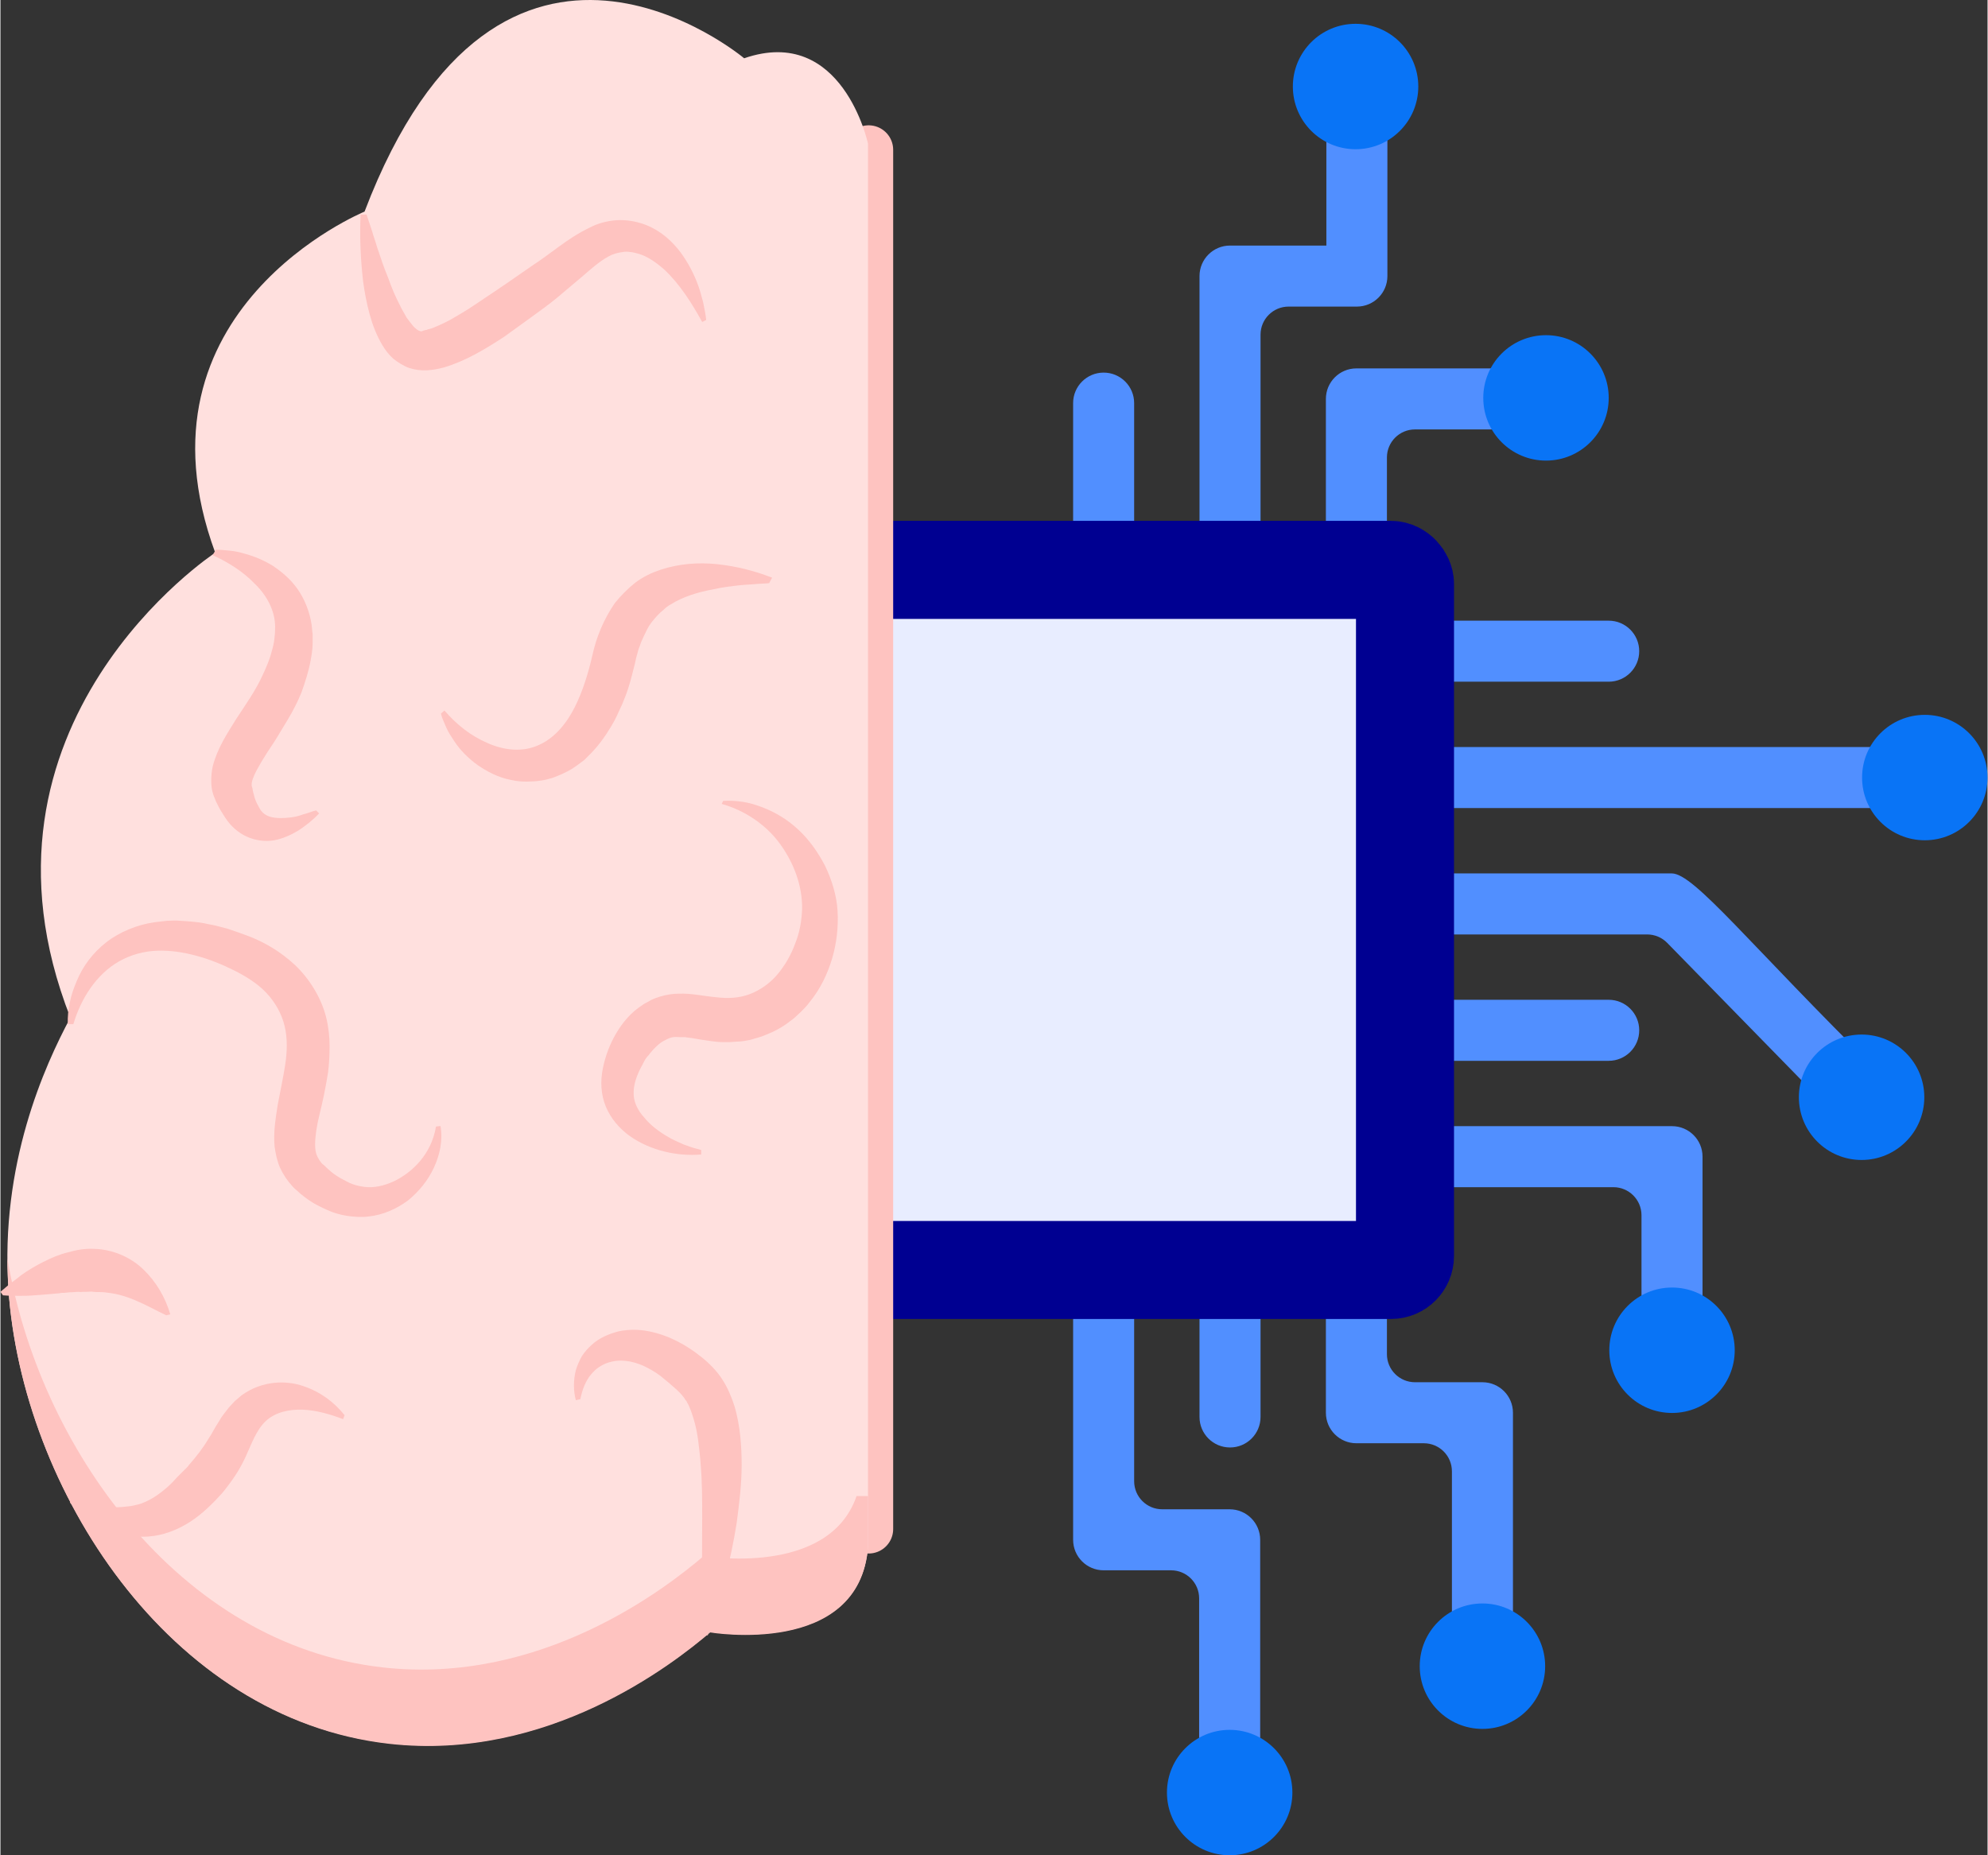 <svg xmlns="http://www.w3.org/2000/svg" width="1200" height="1120" viewBox="0.0 0.0 1419.0 1325.0" fill="none">
<rect x="0.0" y="0.0" width="1419.0" height="1325.0" fill="#333333" stroke="none"/>
<path d="M996.789 465.066C996.789 477.102 1006.54 486.857 1018.58 486.857H1148.46C1160.5 486.857 1170.25 477.1 1170.25 465.066C1170.25 453.03 1160.5 443.275 1148.46 443.275H1018.58C1006.55 443.273 996.789 453.03 996.789 465.066Z" fill="#518FFF" />
<path d="M1374.18 533.528H1018.58C1006.55 533.528 996.792 543.286 996.792 555.319C996.792 567.353 1006.55 577.11 1018.58 577.11H1374.18C1386.22 577.11 1395.98 567.353 1395.98 555.319C1395.98 543.286 1386.22 533.528 1374.18 533.528Z" fill="#518FFF" />
<path d="M1193.5 623.781H1019.49C1007.56 623.781 997.156 632.975 996.798 644.903C996.429 657.245 1006.32 667.366 1018.58 667.366H1175.92C1181.32 667.366 1186.48 669.542 1190.25 673.397L1310.38 796.297C1314.65 800.642 1320.29 802.823 1325.93 802.823C1331.44 802.823 1336.95 800.745 1341.2 796.583C1349.79 788.151 1349.91 774.355 1341.48 765.765C1249.08 674.737 1209.56 623.781 1193.5 623.781Z" fill="#518FFF" />
<path d="M1018.58 757.616H1148.47C1160.5 757.616 1170.26 747.859 1170.26 735.825C1170.26 723.789 1160.5 714.034 1148.47 714.034H1018.58C1006.55 714.034 996.792 723.792 996.792 735.825C996.789 747.861 1006.55 757.616 1018.58 757.616Z" fill="#518FFF" />
<path d="M1193.68 804.286H1019.5C1007.56 804.286 997.159 813.48 996.801 825.407C996.432 837.75 1006.32 847.871 1018.58 847.871H1151.85C1162.91 847.871 1171.88 856.841 1171.88 867.907V952.515C1171.88 964.448 1181.08 974.853 1193.01 975.21C1205.35 975.58 1215.47 965.685 1215.47 953.428V826.08C1215.47 814.044 1205.71 804.286 1193.68 804.286Z" fill="#518FFF" />
<path d="M787.791 445.109C799.827 445.109 809.582 435.351 809.582 423.318V287.898C809.582 275.862 799.827 266.107 787.791 266.107C775.755 266.107 766 275.865 766 287.898V423.318C766 435.351 775.755 445.109 787.791 445.109Z" fill="#518FFF" />
<path d="M990.43 197.165V73.595C990.43 61.662 981.234 51.257 969.307 50.9C956.964 50.53 946.849 60.425 946.849 72.682V175.377H878.047C866.011 175.377 856.256 185.134 856.256 197.168V422.402C856.256 434.335 865.452 444.739 877.38 445.097C889.722 445.466 899.838 435.571 899.838 423.315V238.995C899.838 227.929 908.808 218.959 919.874 218.959H968.64C980.673 218.959 990.43 209.201 990.43 197.165Z" fill="#518FFF" />
<path d="M946.505 284.896V422.4C946.505 434.333 955.701 444.737 967.629 445.095C979.971 445.464 990.087 435.569 990.087 423.313V326.726C990.087 315.661 999.057 306.69 1010.12 306.69H1091.87C1103.8 306.69 1114.2 297.496 1114.56 285.569C1114.93 273.226 1105.04 263.105 1092.78 263.105H968.293C956.263 263.105 946.505 272.863 946.505 284.896Z" fill="#518FFF" />
<path d="M877.788 1077.91H829.621C818.555 1077.91 809.585 1068.94 809.585 1057.87V890.825C809.585 878.891 800.388 868.487 788.461 868.129C776.118 867.76 766.003 877.655 766.003 889.911V1099.7C766.003 1111.74 775.761 1121.49 787.794 1121.49H835.961C847.027 1121.49 855.997 1130.46 855.997 1141.53V1256.3C855.997 1268.23 865.194 1278.64 877.121 1278.99C889.464 1279.36 899.579 1269.47 899.579 1257.21V1099.7C899.579 1087.67 889.822 1077.91 877.788 1077.91Z" fill="#518FFF" />
<path d="M878.044 868.125C866.008 868.125 856.253 877.882 856.253 889.916V1011.97C856.253 1024.01 866.008 1033.76 878.044 1033.76C890.08 1033.76 899.835 1024 899.835 1011.97V889.916C899.835 877.88 890.08 868.125 878.044 868.125Z" fill="#518FFF" />
<path d="M1058.3 987.171H1010.13C999.059 987.171 990.089 978.2 990.089 967.134V890.83C990.089 878.897 980.892 868.493 968.965 868.135C956.622 867.766 946.507 877.661 946.507 889.917V1008.96C946.507 1021 956.265 1030.75 968.298 1030.75H1016.47C1027.53 1030.75 1036.5 1039.72 1036.5 1050.79V1165.71C1036.5 1177.64 1045.7 1188.05 1057.63 1188.4C1069.97 1188.77 1080.09 1178.88 1080.09 1166.62V1008.96C1080.09 996.925 1070.33 987.171 1058.3 987.171Z" fill="#518FFF" />
<path d="M1103.68 328.953C1128.41 328.953 1148.47 308.901 1148.47 284.166C1148.47 259.431 1128.41 239.379 1103.68 239.379C1078.94 239.379 1058.89 259.431 1058.89 284.166C1058.89 308.901 1078.94 328.953 1103.68 328.953Z" fill="#0974F6" />
<path d="M1374.18 600.108C1398.92 600.108 1418.97 580.056 1418.97 555.321C1418.97 530.586 1398.92 510.534 1374.18 510.534C1349.45 510.534 1329.4 530.586 1329.4 555.321C1329.4 580.056 1349.45 600.108 1374.18 600.108Z" fill="#0974F6" />
<path d="M1329.06 828.43C1353.79 828.43 1373.84 808.378 1373.84 783.643C1373.84 758.908 1353.79 738.856 1329.06 738.856C1304.32 738.856 1284.27 758.908 1284.27 783.643C1284.27 808.378 1304.32 828.43 1329.06 828.43Z" fill="#0974F6" />
<path d="M1193.68 1009.11C1218.41 1009.11 1238.46 989.058 1238.46 964.323C1238.46 939.587 1218.41 919.536 1193.68 919.536C1168.94 919.536 1148.89 939.587 1148.89 964.323C1148.89 989.058 1168.94 1009.11 1193.68 1009.11Z" fill="#0974F6" />
<path d="M967.699 106.574C992.434 106.574 1012.49 86.522 1012.49 61.787C1012.49 37.052 992.434 17 967.699 17C942.964 17 922.912 37.052 922.912 61.787C922.912 86.522 942.964 106.574 967.699 106.574Z" fill="#0974F6" />
<path d="M877.789 1325C902.524 1325 922.576 1304.95 922.576 1280.21C922.576 1255.48 902.524 1235.43 877.789 1235.43C853.054 1235.43 833.002 1255.48 833.002 1280.21C833.002 1304.95 853.054 1325 877.789 1325Z" fill="#0974F6" />
<path d="M1058.3 1234.75C1083.03 1234.75 1103.08 1214.7 1103.08 1189.96C1103.08 1165.22 1083.03 1145.17 1058.3 1145.17C1033.56 1145.17 1013.51 1165.22 1013.51 1189.96C1013.51 1214.7 1033.56 1234.75 1058.3 1234.75Z" fill="#0974F6" />
<rect x="514" y="407" width="489" height="500" rx="10" fill="#E8EDFF" stroke="#000091" stroke-width="70" />
<path d="M620 107L620 1092" stroke="#FEC3C0" stroke-width="35" stroke-linecap="round" />
<path d="M619.537 102.614C619.537 102.614 601.346 17.369 531.082 41.623C531.082 41.623 357.383 -104.613 260.011 151.121C260.011 151.121 89.522 221.029 153.366 394.728C153.366 394.728 -32.46 516.71 49.932 726.79C31.385 761.387 -0.359 831.651 5.704 920.462C15.335 1062.42 119.839 1227.56 277.488 1245.03C390.91 1257.87 480.078 1188.32 506.828 1165.5C506.828 1165.5 613.473 1183.69 619.537 1104.51V102.614Z" fill="#FFE0DE" />
<path d="M261.441 153.264L265.364 165.034C266.434 168.957 267.861 172.524 268.931 176.447C271.428 183.937 273.925 191.428 276.778 198.204C279.275 205.338 282.128 212.115 285.338 218.178C286.765 221.388 288.548 223.885 289.975 226.738C291.758 229.235 293.542 231.375 294.968 233.158C296.752 234.942 298.178 236.012 299.248 236.368C300.318 236.725 301.032 236.725 301.388 236.368C302.102 236.012 302.458 236.012 303.885 235.655C304.242 235.655 304.598 235.655 304.955 235.298L306.382 234.942L307.808 234.585L309.592 233.872C313.872 232.088 319.579 229.591 325.285 226.025C330.992 222.815 337.055 218.891 342.762 214.968C348.826 211.045 354.889 206.764 361.309 202.484L379.856 189.644C385.92 185.721 391.983 181.084 398.403 176.447C404.823 171.811 411.6 166.817 423.013 161.467C428.363 158.97 435.854 157.187 442.63 157.187C449.407 157.187 455.827 158.614 461.177 160.754C472.591 165.391 480.081 172.881 485.788 180.371C491.494 188.218 495.418 196.064 498.271 203.911C499.698 207.835 500.768 212.115 501.838 216.038C502.551 220.318 503.621 224.241 503.978 228.521L501.125 229.948C493.634 216.395 485.074 202.841 474.018 192.498C468.311 187.504 461.891 182.867 455.114 181.084C453.33 180.727 451.547 180.014 449.764 180.014C447.98 179.657 446.197 179.657 444.414 180.014C440.847 180.371 437.28 181.441 434.07 183.224C427.65 186.791 421.587 192.141 415.88 197.134C409.816 202.128 403.753 207.478 397.69 212.471C391.626 217.465 385.206 222.101 378.786 226.738C372.366 231.375 365.946 236.012 359.526 240.648C346.329 249.208 332.419 257.769 316.725 262.405C308.878 264.545 300.318 265.615 291.758 262.762C287.835 261.335 283.911 258.839 280.701 256.342C277.491 253.488 274.995 250.278 272.855 246.712C268.575 239.578 265.721 232.088 263.581 224.241C261.441 216.395 260.014 208.548 258.944 200.701C257.161 185.007 256.448 168.957 257.161 153.264H261.441Z" fill="#FEC3C0" />
<path d="M548.915 416.485C545.349 416.842 541.782 416.842 538.572 417.199C535.005 417.555 531.795 417.555 528.585 417.912C522.165 418.625 515.745 419.339 509.682 420.765C497.555 422.905 486.854 426.472 479.008 431.465C476.868 432.535 475.084 433.962 473.658 435.389C472.944 436.102 471.874 436.816 471.161 437.529L469.021 439.669C466.168 442.879 463.671 445.732 461.887 449.299C460.104 453.222 457.964 456.789 456.537 461.426C455.467 463.566 455.111 466.063 454.397 468.203C453.684 470.699 453.327 473.196 452.614 475.693C450.831 482.826 449.047 490.316 446.194 497.45L444.054 502.8L441.557 508.15C440.13 511.717 437.99 515.64 435.85 519.207C431.57 526.34 426.22 533.83 419.443 540.25L416.947 542.747L414.093 544.887C412.31 546.314 410.17 547.74 408.03 549.167C403.75 551.664 399.113 553.804 394.12 555.587C391.623 556.301 389.126 557.014 386.63 557.371C384.133 557.727 381.636 558.084 379.14 558.084C374.146 558.441 369.153 558.084 364.516 557.014C355.243 555.231 347.396 550.951 340.619 546.314C333.842 541.32 328.492 535.97 324.212 529.55C322.072 526.34 319.932 523.13 318.505 519.92C317.079 516.353 315.295 513.143 314.582 509.577L317.079 507.437C325.639 517.423 335.982 525.627 347.752 530.62C359.523 535.97 373.076 537.397 384.49 532.047C395.903 527.054 404.463 516.353 410.17 504.94C415.877 493.526 419.8 480.686 422.654 468.203C425.507 455.006 430.857 442.166 438.704 430.752C442.984 425.402 447.977 420.409 453.327 416.129C459.034 411.849 465.098 408.995 471.518 406.855C484.714 402.575 498.268 401.505 511.822 402.932C525.375 404.358 538.215 407.568 551.055 412.562L548.915 416.485Z" fill="#FEC3C0" />
<path d="M153.723 392.588C157.289 392.588 160.499 392.945 164.066 393.301C167.633 393.658 170.843 394.371 174.41 395.441C181.186 397.225 187.963 400.078 194.383 404.001C200.803 408.281 207.223 413.632 212.217 420.765C217.21 427.898 220.777 436.815 222.204 446.089C222.56 448.585 222.56 450.725 222.917 452.865C222.917 455.005 222.917 457.502 222.917 459.642C222.917 463.566 222.204 467.846 221.49 471.769C220.064 479.616 217.567 487.106 215.07 494.239C212.217 501.373 209.007 507.436 205.44 513.5C201.873 519.206 198.663 524.913 195.453 529.907C188.676 539.893 183.326 548.81 181.186 553.804C180.116 556.3 179.76 557.37 179.403 559.51C179.403 559.867 179.403 560.58 179.403 561.294C179.76 562.364 180.116 563.077 180.116 564.147C180.473 565.217 180.473 566.287 180.83 567L181.543 569.854C182.613 573.064 184.04 575.561 185.466 578.057C186.893 580.197 189.033 582.337 192.957 583.407C196.88 584.477 201.873 584.477 207.58 583.764C210.434 583.407 213.287 582.694 216.14 581.624C219.35 580.911 222.204 579.484 225.414 578.771L227.554 580.911C223.274 585.547 218.28 589.471 212.93 593.038C207.58 596.248 201.517 599.101 195.097 600.171C188.677 601.241 181.543 600.171 175.48 597.318C169.416 594.464 164.423 589.827 160.856 584.477C159.073 581.624 157.289 579.127 155.863 576.274L153.723 571.994C153.366 570.567 152.296 568.784 151.939 567.357C150.869 564.147 150.513 560.937 150.513 557.37C150.513 554.16 150.869 550.593 151.583 547.383C154.793 534.543 161.926 523.843 168.346 513.5C175.123 503.156 182.256 493.169 187.25 482.113C189.747 476.762 192.243 471.056 193.67 465.349C195.453 459.642 196.167 453.579 196.167 447.872C196.167 436.102 190.103 425.045 181.543 416.842C173.34 408.281 162.639 401.505 151.583 396.511L153.723 392.588Z" fill="#FEC3C0" />
<path d="M516.105 571.993C520.742 571.637 525.378 571.993 530.372 572.707C535.008 573.42 539.645 574.847 544.282 576.63C553.555 580.197 562.472 585.547 570.319 593.037C577.809 600.171 583.872 608.731 588.866 618.361C593.503 627.991 597.069 639.048 597.783 650.461C598.496 661.875 597.069 674.002 593.859 684.702C590.649 695.402 585.656 706.102 577.809 715.732C576.026 718.229 573.529 720.726 571.389 722.866C568.892 725.006 566.752 727.502 563.899 729.286C558.549 733.566 552.485 736.776 546.065 739.273C542.855 740.699 539.288 741.413 536.078 742.483C532.868 743.196 529.302 743.909 525.735 743.909L520.742 744.266C519.315 744.266 517.532 744.266 516.105 744.266C512.895 744.266 510.398 743.909 507.545 743.553C502.551 742.839 497.558 742.126 493.991 741.413C491.851 741.056 490.424 741.056 488.998 740.699H486.858C486.144 740.699 485.431 740.699 485.074 740.699C480.794 740.343 478.654 740.699 474.731 742.839C470.807 744.623 467.241 748.189 463.674 752.469C463.317 753.183 462.961 753.539 462.247 754.253L460.821 756.036C460.107 757.106 459.394 758.533 458.681 759.96C457.254 762.456 455.827 765.31 454.757 768.163C452.617 773.513 451.904 778.15 452.261 782.787C452.617 787.423 455.114 793.13 459.751 798.123C464.031 803.474 470.094 808.11 476.871 812.034C480.438 814.174 484.004 815.6 487.928 817.384C490.068 818.097 491.851 818.81 493.991 819.524C496.131 820.237 498.271 820.594 500.411 821.307V824.517C491.494 825.231 482.578 824.517 474.018 822.377C465.458 820.237 456.897 816.67 449.407 811.32C441.917 805.97 435.854 798.837 432.287 790.277C428.72 781.717 428.363 772.086 430.147 763.17C431.93 754.253 435.14 745.693 439.777 737.846C444.414 729.999 450.477 722.866 458.324 717.872C460.107 716.446 462.247 715.732 464.387 714.306C466.527 713.236 468.667 712.522 470.807 711.809C475.444 710.382 480.081 709.669 484.361 709.669C493.634 709.312 502.195 711.452 510.755 712.166C519.315 713.236 527.518 712.879 535.008 710.025C542.499 707.172 549.632 702.179 554.982 695.759C560.332 689.339 564.612 681.848 567.465 674.002C570.676 666.155 572.102 657.951 572.459 649.391C572.816 632.628 566.396 615.864 556.409 602.311C546.422 588.757 531.442 578.77 515.035 574.133L516.105 571.993Z" fill="#FEC3C0" />
<path d="M48.153 731.427C47.797 726.077 48.51 721.084 49.58 715.734C50.65 710.384 52.433 705.39 54.573 700.397C58.853 690.053 65.987 680.423 75.617 672.933C85.247 665.443 97.731 660.449 109.858 658.666C112.711 658.309 115.921 657.953 119.131 657.596C121.984 657.596 125.194 657.239 128.048 657.596C134.111 657.953 139.818 658.309 145.525 659.379C148.378 660.093 151.232 660.449 154.085 661.163L162.288 663.303C167.638 665.086 172.632 666.87 178.339 669.01C189.039 673.29 200.096 679.71 210.082 688.983C220.069 698.257 228.986 712.167 232.553 726.434C234.336 733.567 235.049 740.701 235.049 747.121C235.049 753.541 234.693 759.961 233.979 765.668C232.196 777.081 230.056 787.068 227.916 795.628C225.776 804.188 224.706 812.035 224.706 817.028C224.706 822.378 225.419 824.875 227.916 828.799C228.273 829.155 228.629 829.869 228.986 830.225C229.343 830.582 229.699 831.295 230.413 831.652C231.839 832.722 232.909 834.149 234.336 835.219C236.833 837.715 239.686 839.499 242.539 841.282C245.393 842.709 248.246 844.492 251.1 845.562C253.953 846.632 257.163 847.346 260.373 847.702C266.793 848.416 273.57 846.989 280.703 843.779C294.257 837.359 307.81 824.162 311.021 804.545L314.23 804.188C316.014 814.175 313.874 824.519 309.594 833.792C305.314 843.065 298.894 850.912 291.047 857.332C282.843 863.396 273.213 867.676 263.226 868.746C258.233 869.459 252.883 869.102 247.89 868.389C242.896 867.676 237.903 866.249 233.266 864.109C228.629 861.969 223.993 859.829 220.069 856.976C217.929 855.549 216.146 854.122 214.006 852.339C212.222 850.556 210.082 849.129 208.299 846.989C204.732 843.065 201.879 838.785 199.739 834.149C197.599 829.512 196.529 824.162 195.815 819.168C194.745 808.825 196.529 798.838 197.956 789.208C199.739 779.578 201.879 769.948 203.306 760.674C204.732 751.401 205.089 741.771 202.949 732.854C200.809 723.937 196.172 715.734 189.752 708.957C183.332 702.18 175.129 697.187 166.568 692.907C158.008 688.627 149.092 685.06 139.818 682.563C130.545 680.066 121.271 678.64 111.641 678.996C102.367 679.353 93.094 681.85 84.891 686.486C68.484 695.76 57.427 713.237 52.077 731.427H48.153Z" fill="#FEC3C0" />
<path d="M502.191 1166.92C500.408 1137.67 501.121 1110.21 501.121 1084.17C501.121 1070.98 501.121 1058.49 500.051 1046.37C499.695 1040.3 498.981 1034.6 498.268 1028.89C497.555 1023.54 496.485 1018.19 495.058 1013.55C493.631 1008.92 492.205 1004.64 490.421 1001.78C490.065 1000.71 489.708 1000.36 488.994 999.643C488.638 998.93 488.281 998.216 487.568 997.503C486.855 996.79 486.855 996.433 485.785 995.363C484.714 994.293 484.001 993.58 482.931 992.51C479.008 988.943 475.084 985.733 471.161 982.523C467.237 979.669 462.958 977.173 459.034 975.389C450.831 971.823 442.27 970.396 433.71 973.249C431.57 973.963 429.43 975.033 427.29 976.459C425.15 977.886 423.367 979.669 421.584 981.809C418.017 986.09 415.52 992.153 414.093 999.286L410.883 1000C409.1 993.223 409.1 985.733 410.883 978.599C411.953 975.033 413.38 971.823 415.164 968.613C417.304 965.403 419.444 962.906 422.297 960.409C427.647 955.416 434.78 952.562 441.557 950.779C448.691 949.352 455.824 949.352 462.957 950.779C477.224 953.632 489.708 960.409 500.765 969.326C506.115 973.606 511.465 978.956 515.388 985.02C519.312 991.083 522.165 997.86 524.305 1004.64C528.228 1018.19 529.299 1032.46 529.299 1046.37C529.299 1060.28 527.515 1074.19 525.732 1087.74C523.592 1101.29 520.738 1114.85 517.172 1128.4C513.605 1141.6 509.681 1154.8 505.045 1167.99L502.191 1166.92Z" fill="#FEC3C0" />
<path d="M51.006 1071.69C62.063 1074.55 72.049 1076.33 80.966 1076.33C85.246 1076.69 89.526 1075.97 93.093 1075.62C96.66 1074.9 100.227 1074.19 103.08 1072.76C108.787 1070.27 113.423 1067.05 118.417 1062.77C120.914 1060.63 123.41 1058.14 125.907 1055.28C127.334 1053.86 128.76 1052.43 130.187 1051L132.684 1048.51C133.754 1047.44 134.11 1047.08 134.824 1046.01C139.817 1040.3 144.097 1034.95 148.377 1027.82C150.874 1024.25 153.014 1019.62 156.581 1014.27C157.294 1012.84 158.364 1011.41 159.434 1009.99C160.504 1008.56 161.931 1006.78 163.001 1005.35C164.427 1003.92 165.854 1002.14 167.281 1000.71C169.064 999.287 170.491 997.861 172.274 996.434C187.254 985.734 204.375 985.734 216.502 990.014C228.985 994.294 238.258 1001.43 245.749 1010.7L244.679 1013.55C235.405 1009.99 225.418 1007.13 215.788 1006.78C206.158 1006.42 196.171 1008.56 189.395 1014.98C182.618 1021.4 179.408 1031.03 175.128 1040.3C172.988 1044.94 170.491 1049.58 167.637 1053.86C164.784 1058.14 161.574 1062.42 158.364 1066.34C151.587 1073.83 144.097 1081.32 135.18 1087.03C126.264 1092.74 115.92 1096.66 105.577 1097.37C100.227 1097.73 94.876 1097.37 89.883 1096.3C84.89 1095.23 79.54 1093.45 74.903 1091.31C65.629 1086.67 57.069 1080.61 49.579 1073.12L51.006 1071.69Z" fill="#FEC3C0" />
<path d="M118.415 939.365C110.925 935.798 105.218 932.588 99.511 930.092C94.161 927.595 89.168 925.812 84.888 924.742C80.608 923.672 77.398 923.315 74.544 922.958C71.691 922.602 69.194 922.958 66.341 922.602C64.914 922.245 63.131 922.602 61.704 922.602H58.851C57.781 922.602 57.068 922.958 55.998 922.602C53.858 922.602 51.717 922.958 49.221 922.958C48.151 922.958 46.724 923.315 45.654 923.315C44.227 923.315 43.157 923.315 41.731 923.671C36.381 924.028 30.674 924.741 23.897 925.098C20.687 925.455 17.12 925.455 13.553 925.455C9.987 925.455 6.063 925.455 1.783 925.098L0 922.602L7.133 916.538C9.63 914.755 12.127 912.971 14.624 910.831C19.617 907.265 24.967 904.055 30.674 901.201C36.381 898.348 42.087 895.851 48.151 894.424C54.214 892.641 60.634 891.571 67.054 891.928C79.894 892.284 92.735 897.634 102.008 906.551C111.282 915.468 117.702 926.525 121.268 938.652L118.415 939.365Z" fill="#FEC3C0" />
<path d="M619.54 1068.48V1104.86C613.476 1184.04 506.831 1165.85 506.831 1165.85C480.081 1188.68 390.913 1258.23 277.491 1245.39C119.842 1227.56 15.338 1062.78 5.708 920.821C5.351 913.331 4.994 905.84 4.994 898.707C27.108 1032.46 127.333 1174.41 272.855 1190.82C386.276 1203.66 475.444 1134.11 502.195 1111.28C502.195 1111.28 591.363 1126.62 611.336 1068.48H619.54Z" fill="#FEC3C0" />
</svg>
